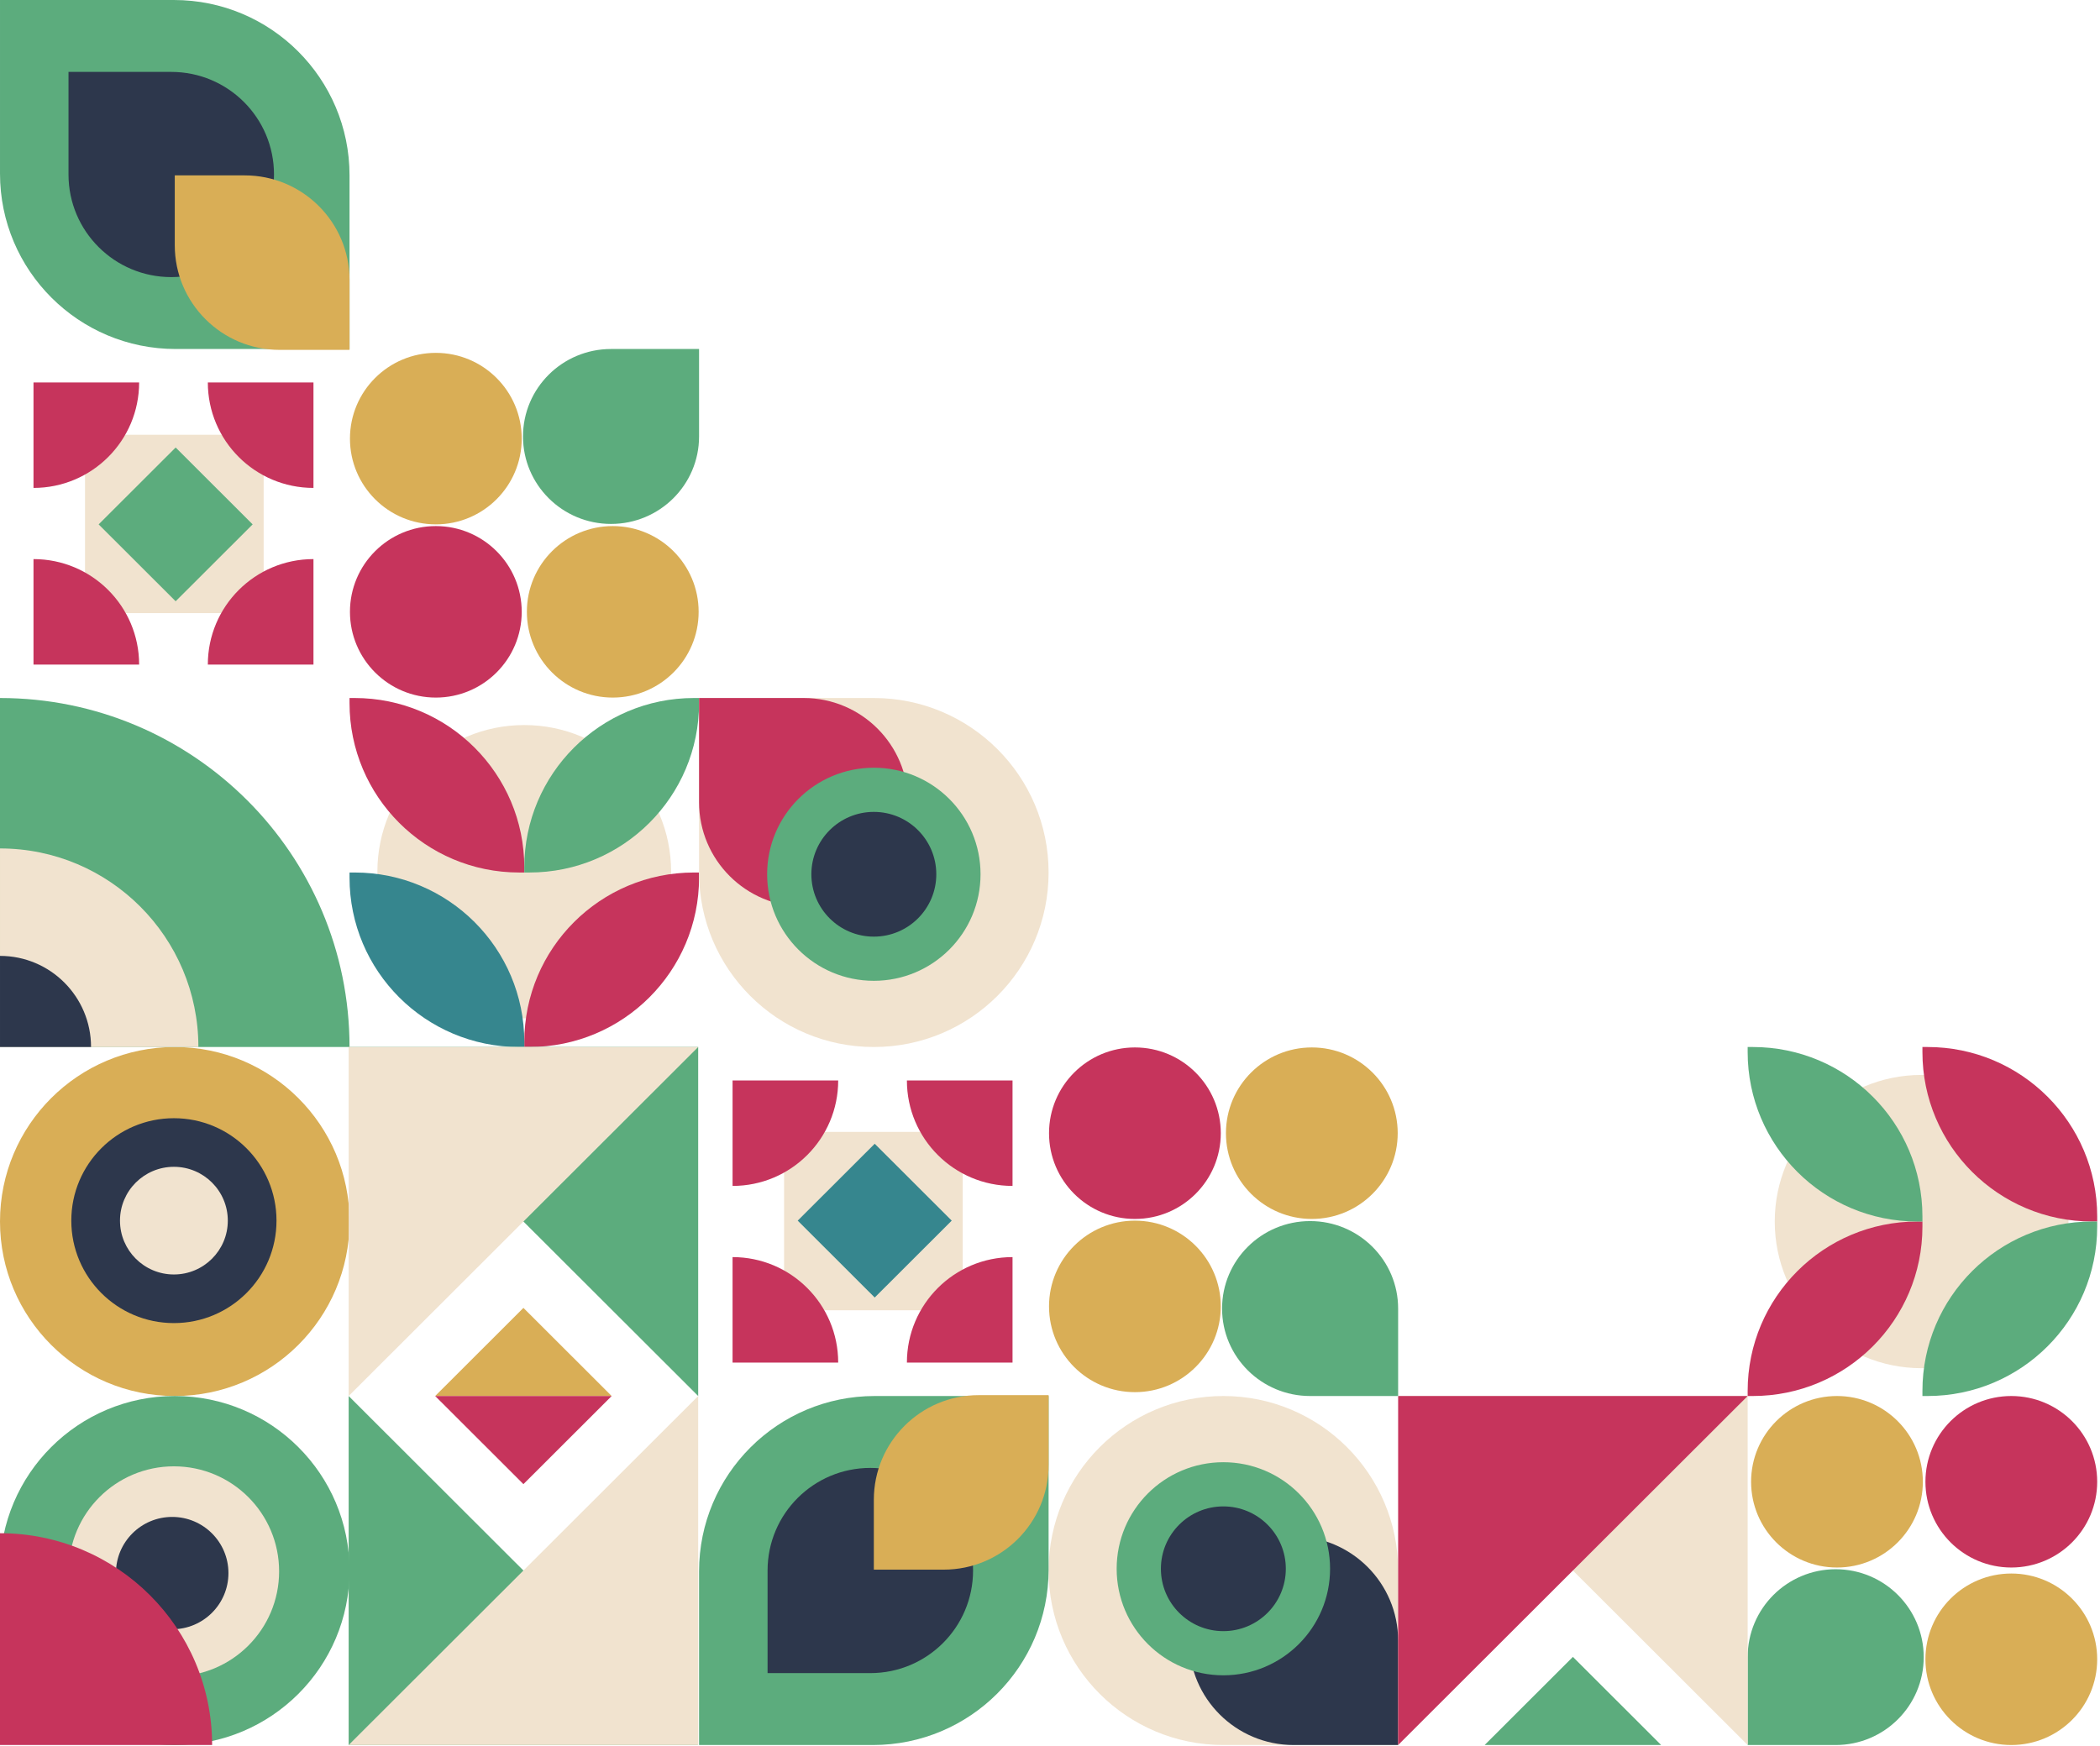 <svg width="576" height="479" viewBox="0 0 576 479" fill="none" xmlns="http://www.w3.org/2000/svg">
<path d="M47.936 287.239C21.462 287.239 -0 308.673 -0 335.112C-0 361.552 21.462 382.986 47.936 382.986C74.41 382.986 95.872 361.552 95.872 335.112C95.872 308.673 74.41 287.239 47.936 287.239Z" fill="#D9AE56"/>
<path d="M47.699 306.77C32.157 306.77 19.558 319.353 19.558 334.875C19.558 350.396 32.157 362.979 47.699 362.979C63.241 362.979 75.84 350.396 75.84 334.875C75.84 319.353 63.241 306.77 47.699 306.77Z" fill="#2D374C"/>
<path d="M47.698 320.107C39.532 320.107 32.911 326.719 32.911 334.874C32.911 343.03 39.532 349.641 47.698 349.641C55.864 349.641 62.484 343.03 62.484 334.874C62.484 326.719 55.864 320.107 47.698 320.107Z" fill="#F1E3CF"/>
<path d="M143.1 167.85C143.1 180.843 132.554 191.375 119.545 191.375C106.535 191.375 95.989 180.843 95.989 167.85C95.989 154.858 106.535 144.326 119.545 144.326C132.554 144.326 143.1 154.858 143.1 167.85Z" fill="#C6345C"/>
<path d="M191.625 167.85C191.625 180.843 181.079 191.375 168.07 191.375C155.06 191.375 144.514 180.843 144.514 167.85C144.514 154.858 155.06 144.326 168.07 144.326C181.079 144.326 191.625 154.858 191.625 167.85Z" fill="#D9AE56"/>
<path d="M143.1 120.33C143.1 133.323 132.554 143.855 119.545 143.855C106.535 143.855 95.989 133.323 95.989 120.33C95.989 107.338 106.535 96.805 119.545 96.805C132.554 96.805 143.1 107.338 143.1 120.33Z" fill="#D9AE56"/>
<path d="M191.743 95.746V119.742C191.743 132.994 180.933 143.737 167.599 143.737C154.264 143.737 143.454 132.994 143.454 119.742C143.454 106.49 154.264 95.746 167.599 95.746H191.743Z" fill="#5CAC7D"/>
<rect x="23.321" y="119.271" width="48.996" height="48.932" fill="#F1E3CF"/>
<path d="M48.178 122.767L69.299 143.86L48.178 164.954L27.057 143.86L48.178 122.767Z" fill="#5CAC7D"/>
<path d="M9.187 104.921H38.16C38.16 120.902 25.189 133.857 9.187 133.857L9.187 104.921Z" fill="#C6345C"/>
<path d="M9.188 182.318L9.188 153.383C25.189 153.383 38.161 166.337 38.161 182.318H9.188Z" fill="#C6345C"/>
<path d="M85.98 182.318H57.006C57.006 166.337 69.978 153.383 85.98 153.383V182.318Z" fill="#C6345C"/>
<path d="M85.98 104.921V133.857C69.978 133.857 57.006 120.902 57.006 104.921L85.98 104.921Z" fill="#C6345C"/>
<path d="M95.872 48.114L95.872 95.746H48.177C21.57 95.746 0.001 74.205 0.001 47.633L0.001 0L47.696 0C74.303 0 95.872 21.541 95.872 48.114Z" fill="#5CAC7D"/>
<path d="M75.156 47.873C75.156 63.418 62.538 76.02 46.972 76.02C31.407 76.02 18.789 63.418 18.789 47.873L18.789 19.727L46.972 19.727C62.538 19.727 75.156 32.328 75.156 47.873Z" fill="#2D374C"/>
<path d="M95.872 76.838V95.987H76.697C60.813 95.987 47.936 83.127 47.936 67.263L47.936 48.114L67.11 48.114C82.995 48.114 95.872 60.974 95.872 76.838Z" fill="#D9AE56"/>
<path d="M143.793 279.368C121.547 279.368 103.513 261.358 103.513 239.141C103.513 216.924 121.547 198.913 143.793 198.913C166.039 198.913 184.073 216.924 184.073 239.141C184.073 261.358 166.039 279.368 143.793 279.368Z" fill="#F1E3CF"/>
<path d="M145.203 287.239C170.906 287.239 191.743 266.43 191.743 240.761V239.366H190.347C164.644 239.366 143.807 260.175 143.807 285.845V287.239H145.203Z" fill="#C6345C"/>
<path d="M97.267 239.366H95.871V240.761C95.871 266.43 116.708 287.239 142.411 287.239H143.807V285.845C143.807 260.175 122.97 239.366 97.267 239.366Z" fill="#36868E"/>
<path d="M142.411 239.366H143.807V237.972C143.807 212.302 122.97 191.493 97.267 191.493H95.871V192.887C95.871 218.557 116.708 239.366 142.411 239.366Z" fill="#C6345C"/>
<path d="M190.347 191.493C164.644 191.493 143.808 212.302 143.808 237.972V239.366H145.204C170.907 239.366 191.743 218.557 191.743 192.887V191.493H190.347Z" fill="#5CAC7D"/>
<path d="M567.349 335.126C567.349 357.343 549.315 375.354 527.069 375.354C504.823 375.354 486.789 357.343 486.789 335.126C486.789 312.909 504.823 294.899 527.069 294.899C549.315 294.899 567.349 312.909 567.349 335.126Z" fill="#F1E3CF"/>
<path d="M575.231 333.718C575.231 308.049 554.394 287.239 528.691 287.239H527.295V288.634C527.295 314.303 548.131 335.113 573.834 335.113H575.231V333.718Z" fill="#C6345C"/>
<path d="M527.295 381.591V382.986H528.691C554.394 382.986 575.231 362.177 575.231 336.507V335.113H573.834C548.131 335.113 527.295 355.922 527.295 381.591Z" fill="#5CAC7D"/>
<path d="M527.295 336.507V335.113H525.899C500.195 335.113 479.359 355.922 479.359 381.591V382.986H480.755C506.458 382.986 527.295 362.177 527.295 336.507Z" fill="#C6345C"/>
<path d="M479.358 288.634C479.358 314.303 500.195 335.113 525.898 335.113H527.294V333.718C527.294 308.049 506.458 287.239 480.755 287.239H479.358V288.634Z" fill="#5CAC7D"/>
<path d="M-0 191.493L-0 287.239H95.872C95.872 234.36 52.948 191.493 -0 191.493Z" fill="#5CAC7D"/>
<path d="M0.001 232.763L0.001 287.24H54.415C54.415 257.153 30.053 232.763 0.001 232.763Z" fill="#F1E3CF"/>
<path d="M0.001 262.241L0.001 287.239H24.971C24.971 273.433 13.791 262.241 0.001 262.241Z" fill="#2D374C"/>
<path d="M47.936 382.986C21.462 382.986 -0 404.419 -0 430.859C-0 457.299 21.462 478.732 47.936 478.732C74.41 478.732 95.872 457.299 95.872 430.859C95.872 404.419 74.41 382.986 47.936 382.986Z" fill="#5CAC7D"/>
<path d="M47.701 402.276C31.764 402.276 18.845 415.178 18.845 431.094C18.845 447.01 31.764 459.912 47.701 459.912C63.638 459.912 76.557 447.01 76.557 431.094C76.557 415.178 63.638 402.276 47.701 402.276Z" fill="#F1E3CF"/>
<path d="M47.23 416.156C38.708 416.156 31.8 423.055 31.8 431.565C31.8 440.075 38.708 446.973 47.23 446.973C55.751 446.973 62.658 440.075 62.658 431.565C62.658 423.055 55.751 416.156 47.23 416.156Z" fill="#2D374C"/>
<path d="M-0 420.625L-0 478.732H58.182C58.182 446.64 32.133 420.625 -0 420.625Z" fill="#C6345C"/>
<path d="M334.845 310.882C334.845 297.889 324.299 287.357 311.29 287.357C298.28 287.357 287.734 297.889 287.734 310.882C287.734 323.874 298.28 334.407 311.29 334.407C324.299 334.407 334.845 323.874 334.845 310.882Z" fill="#C6345C"/>
<path d="M383.37 310.882C383.37 297.889 372.824 287.357 359.815 287.357C346.805 287.357 336.259 297.889 336.259 310.882C336.259 323.874 346.805 334.407 359.815 334.407C372.824 334.407 383.37 323.874 383.37 310.882Z" fill="#D9AE56"/>
<path d="M334.845 358.402C334.845 345.409 324.299 334.877 311.29 334.877C298.28 334.877 287.734 345.409 287.734 358.402C287.734 371.394 298.28 381.927 311.29 381.927C324.299 381.927 334.845 371.394 334.845 358.402Z" fill="#D9AE56"/>
<path d="M383.487 382.986V358.99C383.487 345.738 372.677 334.995 359.342 334.995C346.008 334.995 335.198 345.738 335.198 358.99C335.198 372.243 346.008 382.986 359.342 382.986H383.487Z" fill="#5CAC7D"/>
<path d="M551.674 430.036C564.683 430.036 575.23 419.503 575.23 406.511C575.23 393.518 564.683 382.986 551.674 382.986C538.664 382.986 528.118 393.518 528.118 406.511C528.118 419.503 538.664 430.036 551.674 430.036Z" fill="#C6345C"/>
<path d="M551.674 478.732C564.683 478.732 575.23 468.2 575.23 455.207C575.23 442.215 564.683 431.682 551.674 431.682C538.664 431.682 528.118 442.215 528.118 455.207C528.118 468.2 538.664 478.732 551.674 478.732Z" fill="#D9AE56"/>
<path d="M503.856 430.036C516.865 430.036 527.411 419.503 527.411 406.511C527.411 393.518 516.865 382.986 503.856 382.986C490.846 382.986 480.3 393.518 480.3 406.511C480.3 419.503 490.846 430.036 503.856 430.036Z" fill="#D9AE56"/>
<path d="M479.359 478.732H503.503C516.838 478.732 527.648 467.937 527.648 454.619C527.648 441.302 516.838 430.506 503.503 430.506C490.169 430.506 479.359 441.302 479.359 454.619V478.732Z" fill="#5CAC7D"/>
<rect width="48.996" height="48.932" transform="matrix(1 0 0 -1 215.065 359.461)" fill="#F1E3CF"/>
<path d="M239.922 355.965L261.043 334.872L239.922 313.779L218.801 334.872L239.922 355.965Z" fill="#36868E"/>
<path d="M200.931 373.811H229.904C229.904 357.83 216.932 344.875 200.931 344.875L200.931 373.811Z" fill="#C6345C"/>
<path d="M200.932 296.414V325.35C216.933 325.35 229.905 312.395 229.905 296.414H200.932Z" fill="#C6345C"/>
<path d="M277.724 296.414H248.75C248.75 312.395 261.722 325.35 277.724 325.35V296.414Z" fill="#C6345C"/>
<path d="M277.724 373.811V344.875C261.722 344.875 248.75 357.83 248.75 373.811H277.724Z" fill="#C6345C"/>
<path d="M335.552 382.986C309.078 382.986 287.616 404.419 287.616 430.859C287.616 457.299 309.078 478.732 335.552 478.732H383.488L383.488 430.859C383.488 404.419 362.026 382.986 335.552 382.986Z" fill="#F1E3CF"/>
<path d="M354.822 421.477C338.99 421.477 326.157 434.294 326.157 450.104C326.157 465.915 338.99 478.732 354.822 478.732H383.487V450.104C383.487 434.294 370.653 421.477 354.822 421.477Z" fill="#2D374C"/>
<path d="M335.552 401.148C319.388 401.148 306.284 414.235 306.284 430.378C306.284 446.52 319.388 459.607 335.552 459.607C351.716 459.607 364.819 446.52 364.819 430.378C364.819 414.235 351.716 401.148 335.552 401.148Z" fill="#5CAC7D"/>
<path d="M335.55 413.268C326.088 413.268 318.418 420.929 318.418 430.378C318.418 439.828 326.088 447.489 335.55 447.489C345.013 447.489 352.683 439.828 352.683 430.378C352.683 420.929 345.013 413.268 335.55 413.268Z" fill="#2D374C"/>
<path d="M287.615 430.619V382.986H239.92C213.313 382.986 191.743 404.527 191.743 431.1V478.732H239.438C266.046 478.732 287.615 457.191 287.615 430.619Z" fill="#5CAC7D"/>
<path d="M266.899 430.859C266.899 415.314 254.281 402.712 238.716 402.712C223.151 402.712 210.533 415.314 210.533 430.859V459.006H238.716C254.281 459.006 266.899 446.404 266.899 430.859Z" fill="#2D374C"/>
<path d="M287.615 401.894V382.745H268.441C252.556 382.745 239.679 395.605 239.679 411.469V430.618H258.854C274.738 430.618 287.615 417.758 287.615 401.894Z" fill="#D9AE56"/>
<path d="M239.679 287.239C266.153 287.239 287.615 265.806 287.615 239.366C287.615 212.927 266.153 191.493 239.679 191.493H191.743L191.743 239.366C191.743 265.806 213.205 287.239 239.679 287.239Z" fill="#F1E3CF"/>
<path d="M191.743 220.083C191.743 235.914 204.596 248.748 220.427 248.748C236.238 248.748 249.074 235.931 249.074 220.121C249.074 204.31 236.257 191.493 220.446 191.493H191.743L191.743 220.083Z" fill="#C6345C"/>
<path d="M239.68 269.077C255.844 269.077 268.948 255.99 268.948 239.848C268.948 223.705 255.844 210.618 239.68 210.618C223.517 210.618 210.413 223.705 210.413 239.848C210.413 255.99 223.517 269.077 239.68 269.077Z" fill="#5CAC7D"/>
<path d="M239.68 256.958C249.142 256.958 256.813 249.297 256.813 239.847C256.813 230.397 249.142 222.737 239.68 222.737C230.218 222.737 222.547 230.397 222.547 239.847C222.547 249.297 230.218 256.958 239.68 256.958Z" fill="#2D374C"/>
<path d="M407.215 478.732H455.63L431.423 454.556L407.215 478.732Z" fill="#5CAC7D"/>
<path d="M479.359 478.732V382.986H383.487L479.359 478.732Z" fill="#F1E3CF"/>
<path d="M383.487 478.732L479.359 382.986H383.487V478.732Z" fill="#C6345C"/>
<path d="M119.36 382.986H167.775L143.568 358.81L119.36 382.986Z" fill="#D9AE56"/>
<path d="M191.504 382.986V287.239H95.632L191.504 382.986Z" fill="#5CAC7D"/>
<path d="M95.632 382.986L191.504 287.239H95.632L95.632 382.986Z" fill="#F1E3CF"/>
<path d="M167.775 382.986H119.36L143.568 407.162L167.775 382.986Z" fill="#C6345C"/>
<path d="M95.632 382.986V478.732H191.503L95.632 382.986Z" fill="#5CAC7D"/>
<path d="M191.503 382.986L95.632 478.732H191.503V382.986Z" fill="#F1E3CF"/>
</svg>

